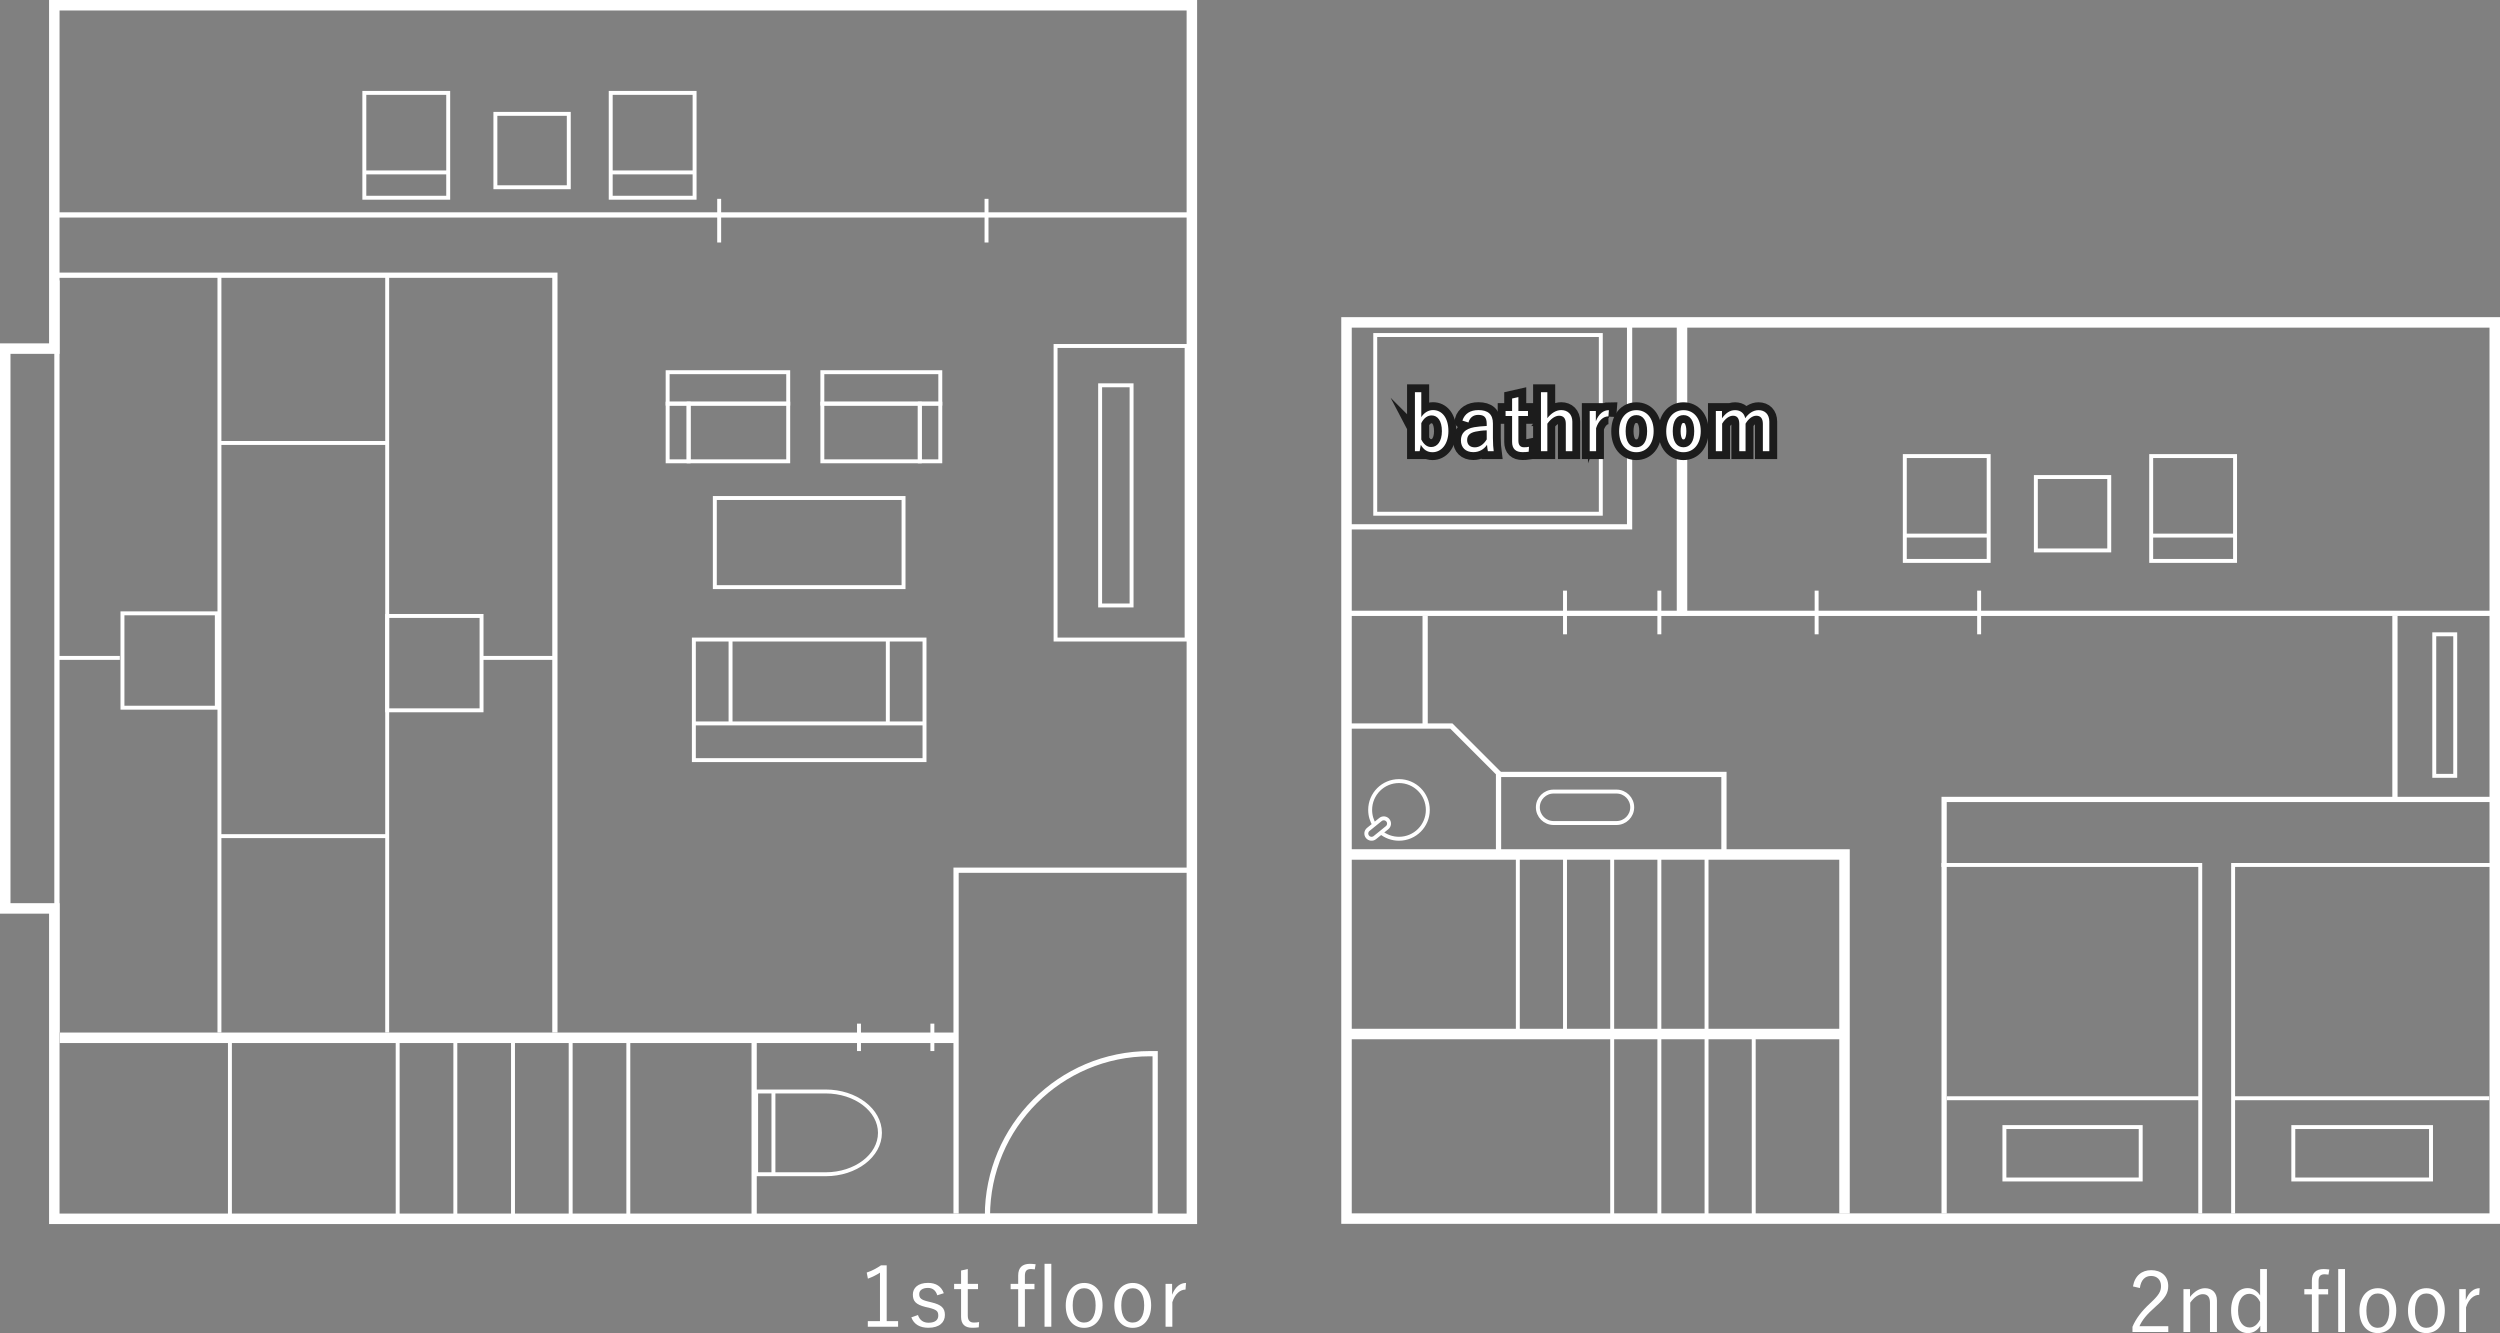 <?xml version="1.0" encoding="UTF-8"?>
<svg id="_レイヤー_2" data-name="レイヤー 2" xmlns="http://www.w3.org/2000/svg" width="476.9" height="254.3" viewBox="0 0 476.9 254.3">
  <rect x="0" y="0" width="476.9" height="254.3" fill="#808080" stroke="none"/>
  <defs>
    <style>
      .cls-1 {
        stroke: #1c1c1c;
        stroke-width: 3px;
      }

      .cls-1, .cls-2, .cls-3, .cls-4, .cls-5 {
        fill: none;
      }

      .cls-1, .cls-3, .cls-4, .cls-5 {
        stroke-miterlimit: 10;
      }

      .cls-2 {
        isolation: isolate;
      }

      .cls-6 {
        fill: #fff;
      }

      .cls-3 {
        stroke-width: .75px;
      }

      .cls-3, .cls-4, .cls-5 {
        stroke: #fff;
      }

      .cls-4 {
        stroke-width: 2px;
      }
    </style>
  </defs>
  <g id="_レイヤー_2-2" data-name=" レイヤー 2">
    <g id="_福寿2" data-name=" 福寿2">
      <rect class="cls-4" x="256.86" y="61.5" width="219.04" height="170.96"/>
      <line class="cls-5" x1="257.36" y1="117" x2="476.26" y2="117"/>
      <line class="cls-4" x1="320.86" y1="61.5" x2="320.86" y2="117.45"/>
      <polyline class="cls-4" points="351.86 231.5 351.86 163 257.36 163"/>
      <polyline class="cls-5" points="370.86 231.5 370.86 152.5 475.91 152.5"/>
      <line class="cls-5" x1="456.86" y1="117.5" x2="456.86" y2="152.73"/>
      <polyline class="cls-5" points="328.86 163.5 328.86 147.73 285.78 147.73"/>
      <line class="cls-5" x1="271.86" y1="138.5" x2="271.86" y2="117.5"/>
      <polyline class="cls-5" points="257.13 138.5 276.86 138.5 285.86 147.5 285.86 163"/>
      <polyline class="cls-5" points="310.86 61.5 310.86 100.5 257.25 100.5"/>
      <rect class="cls-3" x="262.34" y="63.91" width="43.03" height="34.09"/>
      <polyline class="cls-3" points="370.36 165 419.72 165 419.72 231.5"/>
      <line class="cls-3" x1="419.85" y1="209.5" x2="371.36" y2="209.5"/>
      <rect class="cls-3" x="382.36" y="215" width="26" height="10"/>
      <polyline class="cls-3" points="475.86 165 425.99 165 425.99 231.5"/>
      <line class="cls-3" x1="425.86" y1="209.5" x2="474.85" y2="209.5"/>
      <rect class="cls-3" x="437.47" y="215" width="26.27" height="10"/>
      <line class="cls-4" x1="256.91" y1="197.25" x2="352.38" y2="197.25"/>
      <line class="cls-3" x1="289.54" y1="163" x2="289.54" y2="196.97"/>
      <line class="cls-3" x1="298.54" y1="163" x2="298.54" y2="196.97"/>
      <line class="cls-3" x1="307.54" y1="163" x2="307.54" y2="196.97"/>
      <line class="cls-3" x1="316.54" y1="163" x2="316.54" y2="196.97"/>
      <line class="cls-3" x1="307.54" y1="198" x2="307.54" y2="231.97"/>
      <line class="cls-3" x1="316.54" y1="198" x2="316.54" y2="231.97"/>
      <line class="cls-3" x1="325.54" y1="198" x2="325.54" y2="231.97"/>
      <line class="cls-3" x1="334.54" y1="198" x2="334.54" y2="231.97"/>
      <line class="cls-3" x1="325.54" y1="163" x2="325.54" y2="196.97"/>
      <polygon class="cls-3" points="379.36 107 363.36 107 363.36 101.95 363.36 87 379.36 87 379.36 107"/>
      <line class="cls-3" x1="379.36" y1="102.17" x2="363.36" y2="102.17"/>
      <polygon class="cls-3" points="426.36 107 410.36 107 410.36 101.95 410.36 87 426.36 87 426.36 107"/>
      <line class="cls-3" x1="426.36" y1="102.17" x2="410.36" y2="102.17"/>
      <rect class="cls-3" x="388.36" y="91" width="14" height="14"/>
      <rect class="cls-3" x="464.36" y="121" width="4" height="27"/>
      <path class="cls-3" d="m296.36,151h12c1.657,0,3,1.343,3,3h0c0,1.657-1.343,3-3,3h-12c-1.657,0-3-1.343-3-3h0c0-1.657,1.343-3,3-3Z"/>
      <line class="cls-3" x1="298.54" y1="112.67" x2="298.54" y2="121"/>
      <line class="cls-3" x1="316.54" y1="112.67" x2="316.54" y2="121"/>
      <line class="cls-3" x1="346.54" y1="112.67" x2="346.54" y2="121"/>
      <line class="cls-3" x1="377.54" y1="112.67" x2="377.54" y2="121"/>
      <g>
        <path class="cls-3" d="m262.25,157.49c-.56-.86-.88-1.89-.88-2.99,0-3.04,2.46-5.5,5.5-5.5s5.5,2.46,5.5,5.5-2.46,5.5-5.5,5.5c-1.32,0-2.52-.46-3.47-1.23"/>
        <path class="cls-3" d="m262.13,157.31l1.21-.98c.43-.35,1.06-.28,1.41.15h0c.35.43.28,1.06-.15,1.41l-2.33,1.89c-.43.35-1.06.28-1.41-.15h0c-.35-.43-.28-1.06.15-1.41l1.12-.91"/>
      </g>
      <g class="cls-2">
        <g class="cls-2">
          <g>
            <path class="cls-6" d="m271.125,79.575c.525-.855,1.365-1.35,2.234-1.35,1.681,0,2.94,1.425,2.94,4.005,0,2.534-1.365,4.034-3.03,4.034-1.005,0-1.71-.479-2.234-1.41l-.226,1.216h-.899v-11.25h1.215v4.755Zm0,4.274c.51.976,1.125,1.425,1.89,1.425,1.141,0,2.04-1.034,2.04-3.029s-.84-3-1.95-3c-.779,0-1.47.465-1.979,1.47v3.135Z"/>
            <path class="cls-6" d="m278.97,80.236c.42-1.335,1.516-2.01,3.045-2.01,1.845,0,2.775.81,2.775,2.55v2.805c0,1.095.075,1.92.149,2.49h-1.109c-.075-.346-.12-.69-.165-1.216-.646.945-1.575,1.396-2.625,1.396-1.485,0-2.355-.9-2.355-2.235,0-1.305.75-2.205,2.521-2.52.689-.12,1.529-.195,2.399-.24v-.405c0-1.229-.465-1.709-1.619-1.709-.915,0-1.605.494-1.86,1.454l-1.155-.359Zm4.635,1.859c-.824.016-1.545.12-2.13.24-1.125.24-1.604.765-1.604,1.62,0,.84.524,1.38,1.47,1.38.825,0,1.65-.495,2.265-1.515v-1.726Z"/>
            <path class="cls-6" d="m289.649,78.405h1.83v.945h-1.83v4.725c0,.854.375,1.245,1.065,1.245.33,0,.614-.016.96-.091l-.061.945c-.42.06-.765.075-1.185.075-1.29,0-1.98-.63-1.98-1.95v-4.949h-1.244v-.945h1.244v-2.385l1.2-.271v2.655Z"/>
            <path class="cls-6" d="m295.169,79.771c.735-.945,1.665-1.545,2.641-1.545,1.26,0,2.13.824,2.13,2.204v5.641h-1.245v-5.205c0-1.095-.465-1.561-1.29-1.561-.72,0-1.545.556-2.235,1.516v5.25h-1.215v-11.25h1.215v4.95Z"/>
            <path class="cls-6" d="m306.824,79.425c-.945,0-1.875.75-2.355,2.25v4.396h-1.215v-7.665h1.17v1.95c.57-1.471,1.485-2.115,2.49-2.115l-.09,1.185Z"/>
            <path class="cls-6" d="m315.449,82.231c0,2.475-1.35,4.034-3.3,4.034s-3.285-1.529-3.285-3.989c0-2.476,1.351-4.035,3.3-4.035,1.92,0,3.285,1.515,3.285,3.99Zm-5.34.015c0,1.979.765,3.075,2.04,3.075s2.055-1.08,2.055-3.075c0-1.965-.765-3.06-2.04-3.06-1.29,0-2.055,1.095-2.055,3.06Z"/>
            <path class="cls-6" d="m324.434,82.231c0,2.475-1.35,4.034-3.3,4.034s-3.285-1.529-3.285-3.989c0-2.476,1.351-4.035,3.3-4.035,1.92,0,3.285,1.515,3.285,3.99Zm-5.34.015c0,1.979.765,3.075,2.04,3.075s2.055-1.08,2.055-3.075c0-1.965-.765-3.06-2.04-3.06-1.29,0-2.055,1.095-2.055,3.06Z"/>
            <path class="cls-6" d="m328.483,79.8c.705-.989,1.5-1.56,2.505-1.56,1.035,0,1.771.615,1.92,1.545.676-.945,1.545-1.545,2.55-1.545,1.216,0,2.056.795,2.056,2.189v5.641h-1.23v-5.205c0-1.08-.465-1.561-1.26-1.561-.735,0-1.515.601-2.04,1.516v5.25h-1.2v-5.205c0-1.11-.449-1.561-1.199-1.561-.705,0-1.5.556-2.07,1.516v5.25h-1.2v-7.665h1.17v1.395Z"/>
          </g>
          <g>
            <path class="cls-1" d="m271.125,79.575c.525-.855,1.365-1.35,2.234-1.35,1.681,0,2.94,1.425,2.94,4.005,0,2.534-1.365,4.034-3.03,4.034-1.005,0-1.71-.479-2.234-1.41l-.226,1.216h-.899v-11.25h1.215v4.755Zm0,4.274c.51.976,1.125,1.425,1.89,1.425,1.141,0,2.04-1.034,2.04-3.029s-.84-3-1.95-3c-.779,0-1.47.465-1.979,1.47v3.135Z"/>
            <path class="cls-1" d="m278.97,80.236c.42-1.335,1.516-2.01,3.045-2.01,1.845,0,2.775.81,2.775,2.55v2.805c0,1.095.075,1.92.149,2.49h-1.109c-.075-.346-.12-.69-.165-1.216-.646.945-1.575,1.396-2.625,1.396-1.485,0-2.355-.9-2.355-2.235,0-1.305.75-2.205,2.521-2.52.689-.12,1.529-.195,2.399-.24v-.405c0-1.229-.465-1.709-1.619-1.709-.915,0-1.605.494-1.86,1.454l-1.155-.359Zm4.635,1.859c-.824.016-1.545.12-2.13.24-1.125.24-1.604.765-1.604,1.62,0,.84.524,1.38,1.47,1.38.825,0,1.65-.495,2.265-1.515v-1.726Z"/>
            <path class="cls-1" d="m289.649,78.405h1.83v.945h-1.83v4.725c0,.854.375,1.245,1.065,1.245.33,0,.614-.016.96-.091l-.061.945c-.42.06-.765.075-1.185.075-1.29,0-1.98-.63-1.98-1.95v-4.949h-1.244v-.945h1.244v-2.385l1.2-.271v2.655Z"/>
            <path class="cls-1" d="m295.169,79.771c.735-.945,1.665-1.545,2.641-1.545,1.26,0,2.13.824,2.13,2.204v5.641h-1.245v-5.205c0-1.095-.465-1.561-1.29-1.561-.72,0-1.545.556-2.235,1.516v5.25h-1.215v-11.25h1.215v4.95Z"/>
            <path class="cls-1" d="m306.824,79.425c-.945,0-1.875.75-2.355,2.25v4.396h-1.215v-7.665h1.17v1.95c.57-1.471,1.485-2.115,2.49-2.115l-.09,1.185Z"/>
            <path class="cls-1" d="m315.449,82.231c0,2.475-1.35,4.034-3.3,4.034s-3.285-1.529-3.285-3.989c0-2.476,1.351-4.035,3.3-4.035,1.92,0,3.285,1.515,3.285,3.99Zm-5.34.015c0,1.979.765,3.075,2.04,3.075s2.055-1.08,2.055-3.075c0-1.965-.765-3.06-2.04-3.06-1.29,0-2.055,1.095-2.055,3.06Z"/>
            <path class="cls-1" d="m324.434,82.231c0,2.475-1.35,4.034-3.3,4.034s-3.285-1.529-3.285-3.989c0-2.476,1.351-4.035,3.3-4.035,1.92,0,3.285,1.515,3.285,3.99Zm-5.34.015c0,1.979.765,3.075,2.04,3.075s2.055-1.08,2.055-3.075c0-1.965-.765-3.06-2.04-3.06-1.29,0-2.055,1.095-2.055,3.06Z"/>
            <path class="cls-1" d="m328.483,79.8c.705-.989,1.5-1.56,2.505-1.56,1.035,0,1.771.615,1.92,1.545.676-.945,1.545-1.545,2.55-1.545,1.216,0,2.056.795,2.056,2.189v5.641h-1.23v-5.205c0-1.08-.465-1.561-1.26-1.561-.735,0-1.515.601-2.04,1.516v5.25h-1.2v-5.205c0-1.11-.449-1.561-1.199-1.561-.705,0-1.5.556-2.07,1.516v5.25h-1.2v-7.665h1.17v1.395Z"/>
          </g>
          <g>
            <path class="cls-6" d="m271.125,79.575c.525-.855,1.365-1.35,2.234-1.35,1.681,0,2.94,1.425,2.94,4.005,0,2.534-1.365,4.034-3.03,4.034-1.005,0-1.71-.479-2.234-1.41l-.226,1.216h-.899v-11.25h1.215v4.755Zm0,4.274c.51.976,1.125,1.425,1.89,1.425,1.141,0,2.04-1.034,2.04-3.029s-.84-3-1.95-3c-.779,0-1.47.465-1.979,1.47v3.135Z"/>
            <path class="cls-6" d="m278.97,80.236c.42-1.335,1.516-2.01,3.045-2.01,1.845,0,2.775.81,2.775,2.55v2.805c0,1.095.075,1.92.149,2.49h-1.109c-.075-.346-.12-.69-.165-1.216-.646.945-1.575,1.396-2.625,1.396-1.485,0-2.355-.9-2.355-2.235,0-1.305.75-2.205,2.521-2.52.689-.12,1.529-.195,2.399-.24v-.405c0-1.229-.465-1.709-1.619-1.709-.915,0-1.605.494-1.86,1.454l-1.155-.359Zm4.635,1.859c-.824.016-1.545.12-2.13.24-1.125.24-1.604.765-1.604,1.62,0,.84.524,1.38,1.47,1.38.825,0,1.65-.495,2.265-1.515v-1.726Z"/>
            <path class="cls-6" d="m289.649,78.405h1.83v.945h-1.83v4.725c0,.854.375,1.245,1.065,1.245.33,0,.614-.016.96-.091l-.061.945c-.42.06-.765.075-1.185.075-1.29,0-1.98-.63-1.98-1.95v-4.949h-1.244v-.945h1.244v-2.385l1.2-.271v2.655Z"/>
            <path class="cls-6" d="m295.169,79.771c.735-.945,1.665-1.545,2.641-1.545,1.26,0,2.13.824,2.13,2.204v5.641h-1.245v-5.205c0-1.095-.465-1.561-1.29-1.561-.72,0-1.545.556-2.235,1.516v5.25h-1.215v-11.25h1.215v4.95Z"/>
            <path class="cls-6" d="m306.824,79.425c-.945,0-1.875.75-2.355,2.25v4.396h-1.215v-7.665h1.17v1.95c.57-1.471,1.485-2.115,2.49-2.115l-.09,1.185Z"/>
            <path class="cls-6" d="m315.449,82.231c0,2.475-1.35,4.034-3.3,4.034s-3.285-1.529-3.285-3.989c0-2.476,1.351-4.035,3.3-4.035,1.92,0,3.285,1.515,3.285,3.99Zm-5.34.015c0,1.979.765,3.075,2.04,3.075s2.055-1.08,2.055-3.075c0-1.965-.765-3.06-2.04-3.06-1.29,0-2.055,1.095-2.055,3.06Z"/>
            <path class="cls-6" d="m324.434,82.231c0,2.475-1.35,4.034-3.3,4.034s-3.285-1.529-3.285-3.989c0-2.476,1.351-4.035,3.3-4.035,1.92,0,3.285,1.515,3.285,3.99Zm-5.34.015c0,1.979.765,3.075,2.04,3.075s2.055-1.08,2.055-3.075c0-1.965-.765-3.06-2.04-3.06-1.29,0-2.055,1.095-2.055,3.06Z"/>
            <path class="cls-6" d="m328.483,79.8c.705-.989,1.5-1.56,2.505-1.56,1.035,0,1.771.615,1.92,1.545.676-.945,1.545-1.545,2.55-1.545,1.216,0,2.056.795,2.056,2.189v5.641h-1.23v-5.205c0-1.08-.465-1.561-1.26-1.561-.735,0-1.515.601-2.04,1.516v5.25h-1.2v-5.205c0-1.11-.449-1.561-1.199-1.561-.705,0-1.5.556-2.07,1.516v5.25h-1.2v-7.665h1.17v1.395Z"/>
          </g>
        </g>
      </g>
      <g class="cls-2">
        <g class="cls-2">
          <path class="cls-6" d="m406.886,245.401c.336-2.033,1.681-3.105,3.473-3.105,1.905,0,3.25,1.12,3.25,3.025,0,1.28-.48,2.241-2.417,3.938-1.729,1.521-2.545,2.562-3.073,3.729h5.506v1.104h-6.835v-.992c.656-1.553,1.681-2.93,3.426-4.546,1.648-1.537,2.017-2.209,2.017-3.233,0-1.185-.769-1.921-1.889-1.921-1.169,0-1.937.769-2.145,2.305l-1.312-.304Z"/>
          <path class="cls-6" d="m417.765,247.402c.801-1.024,1.809-1.665,2.865-1.665,1.345,0,2.273.849,2.273,2.337v6.019h-1.329v-5.555c0-1.168-.496-1.664-1.376-1.664-.769,0-1.649.576-2.386,1.616v5.603h-1.296v-8.18h1.248v1.489Z"/>
          <path class="cls-6" d="m432.439,254.092h-1.264v-1.2c-.576.944-1.377,1.408-2.386,1.408-1.792,0-3.185-1.601-3.185-4.306,0-2.753,1.376-4.273,3.153-4.273.976,0,1.824.512,2.385,1.393v-5.026h1.296v12.005Zm-1.296-5.714c-.528-1.073-1.265-1.569-2.081-1.569-1.2,0-2.129,1.072-2.129,3.201s.977,3.218,2.193,3.218c.8,0,1.473-.496,2.017-1.521v-3.329Z"/>
          <path class="cls-6" d="m444.182,243.144c-.256-.032-.496-.064-.704-.064-.833,0-1.185.368-1.185,1.28v1.553h1.824v1.009h-1.824v7.171h-1.28v-7.171h-1.441v-1.009h1.441v-1.601c0-1.488.784-2.225,2.24-2.225.32,0,.688.032,1.089.08l-.16.977Zm3.153,10.948h-1.297v-12.005h1.297v12.005Z"/>
          <path class="cls-6" d="m457.111,249.994c0,2.641-1.44,4.306-3.521,4.306s-3.505-1.633-3.505-4.258c0-2.641,1.44-4.306,3.521-4.306,2.049,0,3.505,1.617,3.505,4.258Zm-5.698.016c0,2.113.816,3.281,2.177,3.281s2.193-1.152,2.193-3.281c0-2.097-.816-3.265-2.177-3.265-1.377,0-2.193,1.168-2.193,3.265Z"/>
          <path class="cls-6" d="m466.375,249.994c0,2.641-1.44,4.306-3.521,4.306s-3.505-1.633-3.505-4.258c0-2.641,1.44-4.306,3.521-4.306,2.049,0,3.505,1.617,3.505,4.258Zm-5.698.016c0,2.113.816,3.281,2.177,3.281s2.193-1.152,2.193-3.281c0-2.097-.816-3.265-2.177-3.265-1.377,0-2.193,1.168-2.193,3.265Z"/>
          <path class="cls-6" d="m472.934,247.001c-1.009,0-2.001.8-2.514,2.401v4.689h-1.296v-8.18h1.248v2.081c.608-1.568,1.585-2.257,2.657-2.257l-.096,1.265Z"/>
        </g>
      </g>
    </g>
    <g id="_福寿1" data-name=" 福寿1">
      <polygon class="cls-4" points="227.36 1 10.36 1 10.36 66.5 1 66.5 1 173.29 10.36 173.29 10.36 232.5 227.36 232.5 227.36 1"/>
      <line class="cls-5" x1="227.36" y1="41" x2="11.27" y2="41"/>
      <polyline class="cls-5" points="226.52 166 182.38 166 182.38 231.5"/>
      <line class="cls-4" x1="11.39" y1="197.97" x2="182.29" y2="197.97"/>
      <polyline class="cls-5" points="10.86 52.5 105.85 52.5 105.85 196.97"/>
      <line class="cls-3" x1="41.86" y1="52.5" x2="41.86" y2="196.97"/>
      <line class="cls-5" x1="10.86" y1="53.5" x2="10.86" y2="196.97"/>
      <line class="cls-3" x1="73.86" y1="52.5" x2="73.86" y2="196.97"/>
      <line class="cls-3" x1="41.86" y1="84.5" x2="73.86" y2="84.5"/>
      <line class="cls-3" x1="41.86" y1="159.5" x2="73.86" y2="159.5"/>
      <line class="cls-3" x1="10.86" y1="125.5" x2="22.86" y2="125.5"/>
      <line class="cls-3" x1="91.86" y1="125.5" x2="105.57" y2="125.5"/>
      <line class="cls-3" x1="43.86" y1="198.5" x2="43.86" y2="232"/>
      <line class="cls-3" x1="75.86" y1="198.5" x2="75.86" y2="232"/>
      <line class="cls-3" x1="86.86" y1="198.5" x2="86.86" y2="232"/>
      <line class="cls-3" x1="97.86" y1="198.5" x2="97.86" y2="232"/>
      <line class="cls-3" x1="108.86" y1="198.5" x2="108.86" y2="232"/>
      <line class="cls-3" x1="119.86" y1="198.5" x2="119.86" y2="232"/>
      <line class="cls-5" x1="143.86" y1="198.5" x2="143.86" y2="232"/>
      <polygon class="cls-3" points="85.5 37.72 69.5 37.72 69.5 32.67 69.5 17.72 85.5 17.72 85.5 37.72"/>
      <line class="cls-3" x1="85.5" y1="32.89" x2="69.5" y2="32.89"/>
      <polygon class="cls-3" points="132.5 37.72 116.5 37.72 116.5 32.67 116.5 17.72 132.5 17.72 132.5 37.72"/>
      <line class="cls-3" x1="132.5" y1="32.89" x2="116.5" y2="32.89"/>
      <rect class="cls-3" x="94.5" y="21.72" width="14" height="14"/>
      <rect class="cls-3" x="201.36" y="66" width="25" height="56"/>
      <rect class="cls-3" x="209.86" y="73.5" width="6" height="42"/>
      <rect class="cls-3" x="136.36" y="95" width="36" height="17"/>
      <rect class="cls-3" x="132.36" y="122" width="44" height="23"/>
      <line class="cls-3" x1="132.36" y1="138" x2="176.31" y2="138"/>
      <line class="cls-3" x1="169.36" y1="138" x2="169.36" y2="122"/>
      <line class="cls-3" x1="139.36" y1="138" x2="139.36" y2="122"/>
      <rect class="cls-3" x="73.86" y="117.5" width="18" height="18"/>
      <rect class="cls-3" x="23.36" y="117" width="18" height="18"/>
      <path class="cls-5" d="m219.36,201h1v31h-32c0-17.11,13.89-31,31-31Z"/>
      <line class="cls-3" x1="137.19" y1="37.93" x2="137.19" y2="46.26"/>
      <line class="cls-3" x1="188.19" y1="37.93" x2="188.19" y2="46.26"/>
      <line class="cls-3" x1="163.86" y1="195.27" x2="163.86" y2="200.5"/>
      <line class="cls-3" x1="177.86" y1="195.27" x2="177.86" y2="200.5"/>
      <rect class="cls-3" x="127.36" y="71" width="23" height="6"/>
      <rect class="cls-3" x="127.36" y="77" width="4" height="11"/>
      <rect class="cls-3" x="131.36" y="77" width="19" height="11"/>
      <rect class="cls-3" x="156.87" y="71" width="22.5" height="6"/>
      <rect class="cls-3" x="175.46" y="77" width="3.91" height="11"/>
      <rect class="cls-3" x="156.87" y="77" width="18.59" height="11"/>
      <g class="cls-2">
        <g class="cls-2">
          <path class="cls-6" d="m169.144,252.02h2.177v1.072h-5.778v-1.072h2.321v-9.252c-.608.416-1.409.816-2.305,1.152l-.224-1.168c.976-.32,1.905-.816,2.721-1.377h1.089v10.645Z"/>
          <path class="cls-6" d="m178.791,247.089c-.272-.928-.896-1.408-1.776-1.408-1.057,0-1.665.48-1.665,1.169,0,.784.352,1.104,1.681,1.424l.656.16c1.873.448,2.561,1.072,2.561,2.417,0,1.377-1.024,2.434-3.153,2.434-1.601,0-2.753-.641-3.25-1.985l1.265-.448c.336,1.041,1.104,1.473,2.017,1.473,1.345,0,1.857-.624,1.857-1.345,0-.864-.304-1.136-1.793-1.521l-.656-.144c-1.841-.465-2.401-1.104-2.401-2.369,0-1.249.96-2.225,2.897-2.225,1.537,0,2.545.688,3.009,1.969l-1.249.399Z"/>
          <path class="cls-6" d="m184.614,244.912h1.953v1.009h-1.953v5.042c0,.912.4,1.328,1.137,1.328.352,0,.656-.016,1.024-.096l-.064,1.009c-.448.063-.816.08-1.264.08-1.376,0-2.113-.673-2.113-2.081v-5.282h-1.329v-1.009h1.329v-2.545l1.28-.288v2.833Z"/>
          <path class="cls-6" d="m197.398,242.144c-.256-.032-.496-.064-.704-.064-.833,0-1.185.368-1.185,1.28v1.553h1.825v1.009h-1.825v7.171h-1.28v-7.171h-1.441v-1.009h1.441v-1.601c0-1.488.784-2.225,2.241-2.225.32,0,.688.032,1.088.08l-.16.977Zm3.153,10.948h-1.296v-12.005h1.296v12.005Z"/>
          <path class="cls-6" d="m210.328,248.994c0,2.641-1.44,4.306-3.521,4.306s-3.505-1.633-3.505-4.258c0-2.641,1.44-4.306,3.521-4.306,2.049,0,3.505,1.617,3.505,4.258Zm-5.698.016c0,2.113.816,3.281,2.177,3.281s2.193-1.152,2.193-3.281c0-2.097-.816-3.265-2.177-3.265-1.376,0-2.193,1.168-2.193,3.265Z"/>
          <path class="cls-6" d="m219.592,248.994c0,2.641-1.44,4.306-3.521,4.306s-3.505-1.633-3.505-4.258c0-2.641,1.44-4.306,3.521-4.306,2.049,0,3.505,1.617,3.505,4.258Zm-5.698.016c0,2.113.816,3.281,2.177,3.281s2.193-1.152,2.193-3.281c0-2.097-.816-3.265-2.177-3.265-1.376,0-2.193,1.168-2.193,3.265Z"/>
          <path class="cls-6" d="m226.15,246.001c-1.008,0-2.001.8-2.513,2.401v4.689h-1.296v-8.18h1.249v2.081c.608-1.568,1.584-2.257,2.657-2.257l-.096,1.265Z"/>
        </g>
      </g>
      <g>
        <path class="cls-3" d="m167.86,216.11c0-4.36-4.64-7.9-10.36-7.9h-13.26v15.79h13.26c5.72,0,10.36-3.54,10.36-7.9v.01Z"/>
        <line class="cls-3" x1="147.54" y1="224.01" x2="147.54" y2="208.22"/>
      </g>
    </g>
  </g>
</svg>